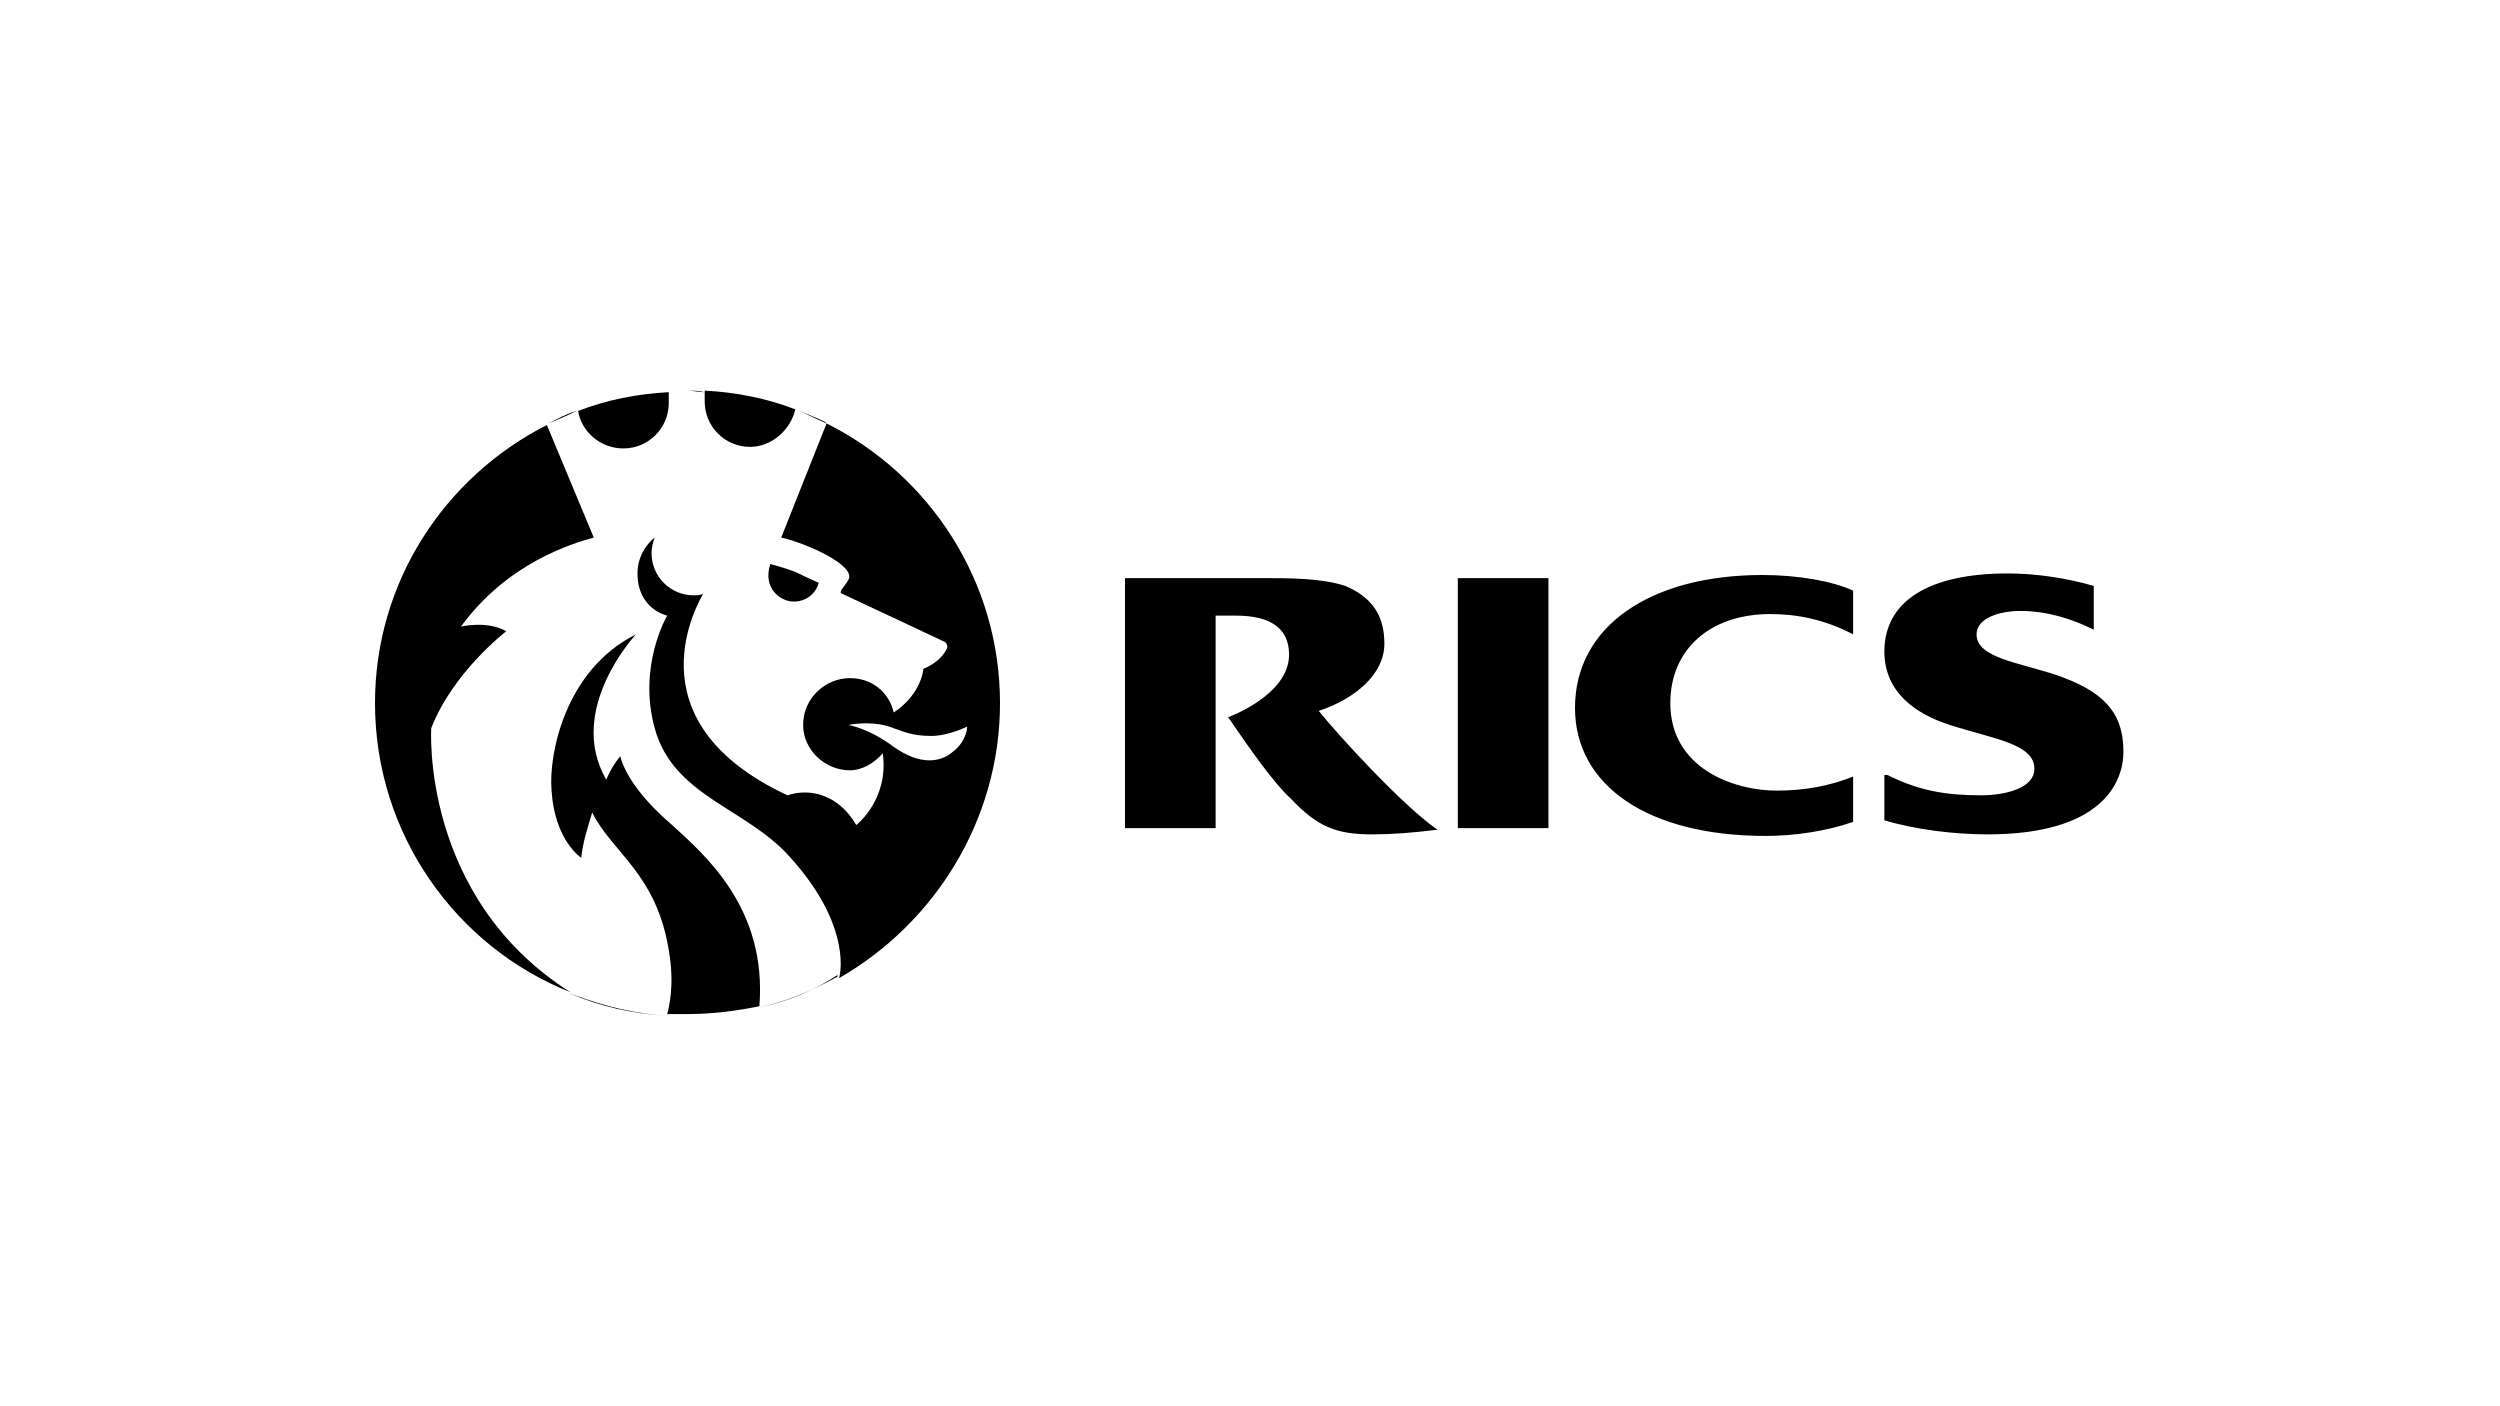 <?xml version="1.0" encoding="utf-8"?>
<!-- Generator: Adobe Illustrator 24.0.2, SVG Export Plug-In . SVG Version: 6.00 Build 0)  -->
<svg version="1.1" id="Layer_1" xmlns="http://www.w3.org/2000/svg" xmlns:xlink="http://www.w3.org/1999/xlink" x="0px" y="0px"
	 viewBox="0 0 160 90" style="enable-background:new 0 0 160 90;" xml:space="preserve">
<style type="text/css">
	.st0{fill-rule:evenodd;clip-rule:evenodd;}
</style>
<g>
	<path class="st0" d="M118.6,49.7c-1.5,0.6-3.1,0.9-4.9,0.9c-2.7,0-6.8-1.4-6.8-5.6c0-3.4,2.5-5.7,6.4-5.7c1.6,0,3.4,0.3,5.3,1.3
		v-2.8c-1.3-0.6-3.5-1-5.8-1c-7.2,0-12,3.3-12,8.5c0,5,4.7,8.2,12.2,8.2c1.8,0,3.9-0.3,5.6-0.9L118.6,49.7L118.6,49.7z M120.8,49.6
		c2,1,3.7,1.3,6,1.3c1.4,0,3.4-0.4,3.4-1.7c0-1.6-2.6-1.9-5.4-2.8c-2.2-0.7-4.2-2.1-4.2-4.7c0-3.2,2.8-5,7.9-5
		c1.8,0,3.8,0.3,5.5,0.8v2.8c-1.4-0.7-3-1.2-4.7-1.2c-1.2,0-2.8,0.4-2.8,1.5c0,1.5,2.7,1.8,5.1,2.6c2.9,1,4.3,2.3,4.3,4.9
		c0,2-1.4,5.3-8.7,5.3c-2.1,0-4.6-0.3-6.6-0.9V49.6L120.8,49.6z M93.3,37h5.8v16h-5.8V37z M84.4,45.5c2.4-0.8,4.2-2.4,4.2-4.3
		c0-1.6-0.6-2.9-2.5-3.7C84.6,37,82.5,37,81,37h-9v16h5.8V39.4h1.3c2.2,0,3.4,0.8,3.4,2.5c0,2.6-3.9,4-3.9,4c1.5,2.2,3,4.3,4,5.2
		c1.7,1.8,2.9,2.3,5.2,2.3c1.3,0,2.6-0.1,4.2-0.3C89.8,51.6,85.6,47,84.4,45.5z"/>
	<g>
		<path class="st0" d="M27.6,46.6c1.4-3.6,4.8-6.2,4.8-6.2c-1.2-0.7-2.9-0.3-2.9-0.3c3-4.1,7.1-5.3,8.5-5.7L35,27.2
			c-6.5,3.3-11,10-11,17.8h0c0,8.4,5.2,15.6,12.5,18.5C26.9,57.4,27.6,46.6,27.6,46.6z"/>
		<polygon class="st0" points="37.9,34.5 37.9,34.5 37.9,34.5 		"/>
		<path class="st0" d="M39.9,28.7c1.6,0,2.9-1.3,2.9-2.9c0-0.2,0-0.5,0-0.7c-2,0.1-4,0.5-5.8,1.2C37.2,27.6,38.4,28.7,39.9,28.7z"/>
		<path class="st0" d="M48,28.6c1.4,0,2.6-1.1,2.9-2.4c-1.8-0.7-3.8-1.1-5.8-1.2c0,0.2,0,0.5,0,0.7C45.1,27.3,46.4,28.6,48,28.6z"/>
		<path class="st0" d="M42.9,52.7c-2.9-2.5-3.2-4.3-3.2-4.3c-0.6,0.7-0.9,1.5-0.9,1.5c-2.6-4.5,1.9-9.3,1.9-9.3
			c-4.6,2.3-5.6,7.8-5.4,10c0.2,3.2,1.9,4.3,1.9,4.3c0.1-1,0.4-1.9,0.7-2.9c1.3,2.6,4.1,3.9,4.9,8.8c0.4,2.3,0,3.7-0.1,4.1
			c0.4,0,0.9,0,1.3,0c1.6,0,3.1-0.2,4.6-0.5C49.1,58.1,45.1,54.7,42.9,52.7z"/>
		<path class="st0" d="M52.9,27.1l-2.9,7.3c1.7,0.4,4.8,1.8,4.3,2.7c-0.2,0.4-0.7,0.8-0.4,0.9c3,1.4,6.6,3.1,6.6,3.1
			s0.2,0.2,0.1,0.4c-0.4,0.9-1.5,1.3-1.5,1.3s-0.1,1.6-1.9,2.8c-0.3-1.3-1.4-2.2-2.8-2.2c-1.6,0-3,1.3-3,3c0,1.6,1.4,2.9,3,2.9
			c0.8,0,1.6-0.5,2.1-1.1c0.4,3-1.7,4.6-1.7,4.6c-1.1-1.9-2.9-2.4-4.4-1.9C40.1,46.1,44.8,38.4,45,38c-0.2,0.1-0.4,0.1-0.6,0.1
			c-1.5,0-2.7-1.2-2.7-2.7c0-0.4,0.1-0.7,0.2-1c0,0-1.1,0.8-1.1,2.3c0,2.3,1.9,2.7,1.9,2.7s-1.9,3.2-0.8,7.2
			c1.2,4.4,5.9,5.1,8.7,8.3c3.6,4,3.3,7,3.1,7.7C59.8,59.1,64,52.5,64,45C64,37.2,59.5,30.4,52.9,27.1z M61,48.1
			c-0.8,0.7-2.1,0.9-3.8-0.3c-1.6-1.2-2.9-1.4-2.9-1.4s1.3-0.3,2.6,0.1c0.9,0.3,1.4,0.6,2.7,0.6c1.1,0,2.3-0.6,2.3-0.6
			S61.9,47.4,61,48.1z"/>
		<path class="st0" d="M50.8,38.5c0.8,0,1.4-0.5,1.6-1.2c0,0-0.7-0.3-1.5-0.7c-0.8-0.3-1.6-0.5-1.6-0.5
			C48.8,37.6,49.9,38.5,50.8,38.5z"/>
		<path class="st0" d="M48.5,64.5L48.5,64.5c1.8-0.4,3.5-1.1,5.1-2c0,0,0,0,0-0.1C52.1,63.4,50.4,64.1,48.5,64.5
			C48.5,64.5,48.5,64.5,48.5,64.5z"/>
		<path class="st0" d="M36.9,26.3c-0.7,0.2-1.2,0.5-1.8,0.8l0,0h0v0h0l0,0h0l0,0C35.6,26.9,36.3,26.6,36.9,26.3
			C36.9,26.3,36.9,26.3,36.9,26.3z"/>
		<path class="st0" d="M36.8,63.7c1.9,0.7,3.9,1.2,5.9,1.3c0,0,0,0,0,0c-2.2-0.1-4.3-0.6-6.2-1.4C36.6,63.6,36.7,63.7,36.8,63.7z"/>
		<path class="st0" d="M52.9,27.1L52.9,27.1L52.9,27.1L52.9,27.1L52.8,27h0l0,0h0l0,0c-0.6-0.3-1.2-0.5-1.8-0.8c0,0,0,0,0,0
			C51.6,26.5,52.2,26.8,52.9,27.1L52.9,27.1z"/>
		<path class="st0" d="M45.1,25.1C45.1,25.1,45.1,25,45.1,25.1C44.7,25,44.4,25,44,25c-0.4,0-0.8,0-1.2,0c0,0,0,0,0,0
			c0.4,0,0.8,0,1.2,0C44.4,25,44.7,25.1,45.1,25.1z"/>
	</g>
</g>
</svg>
